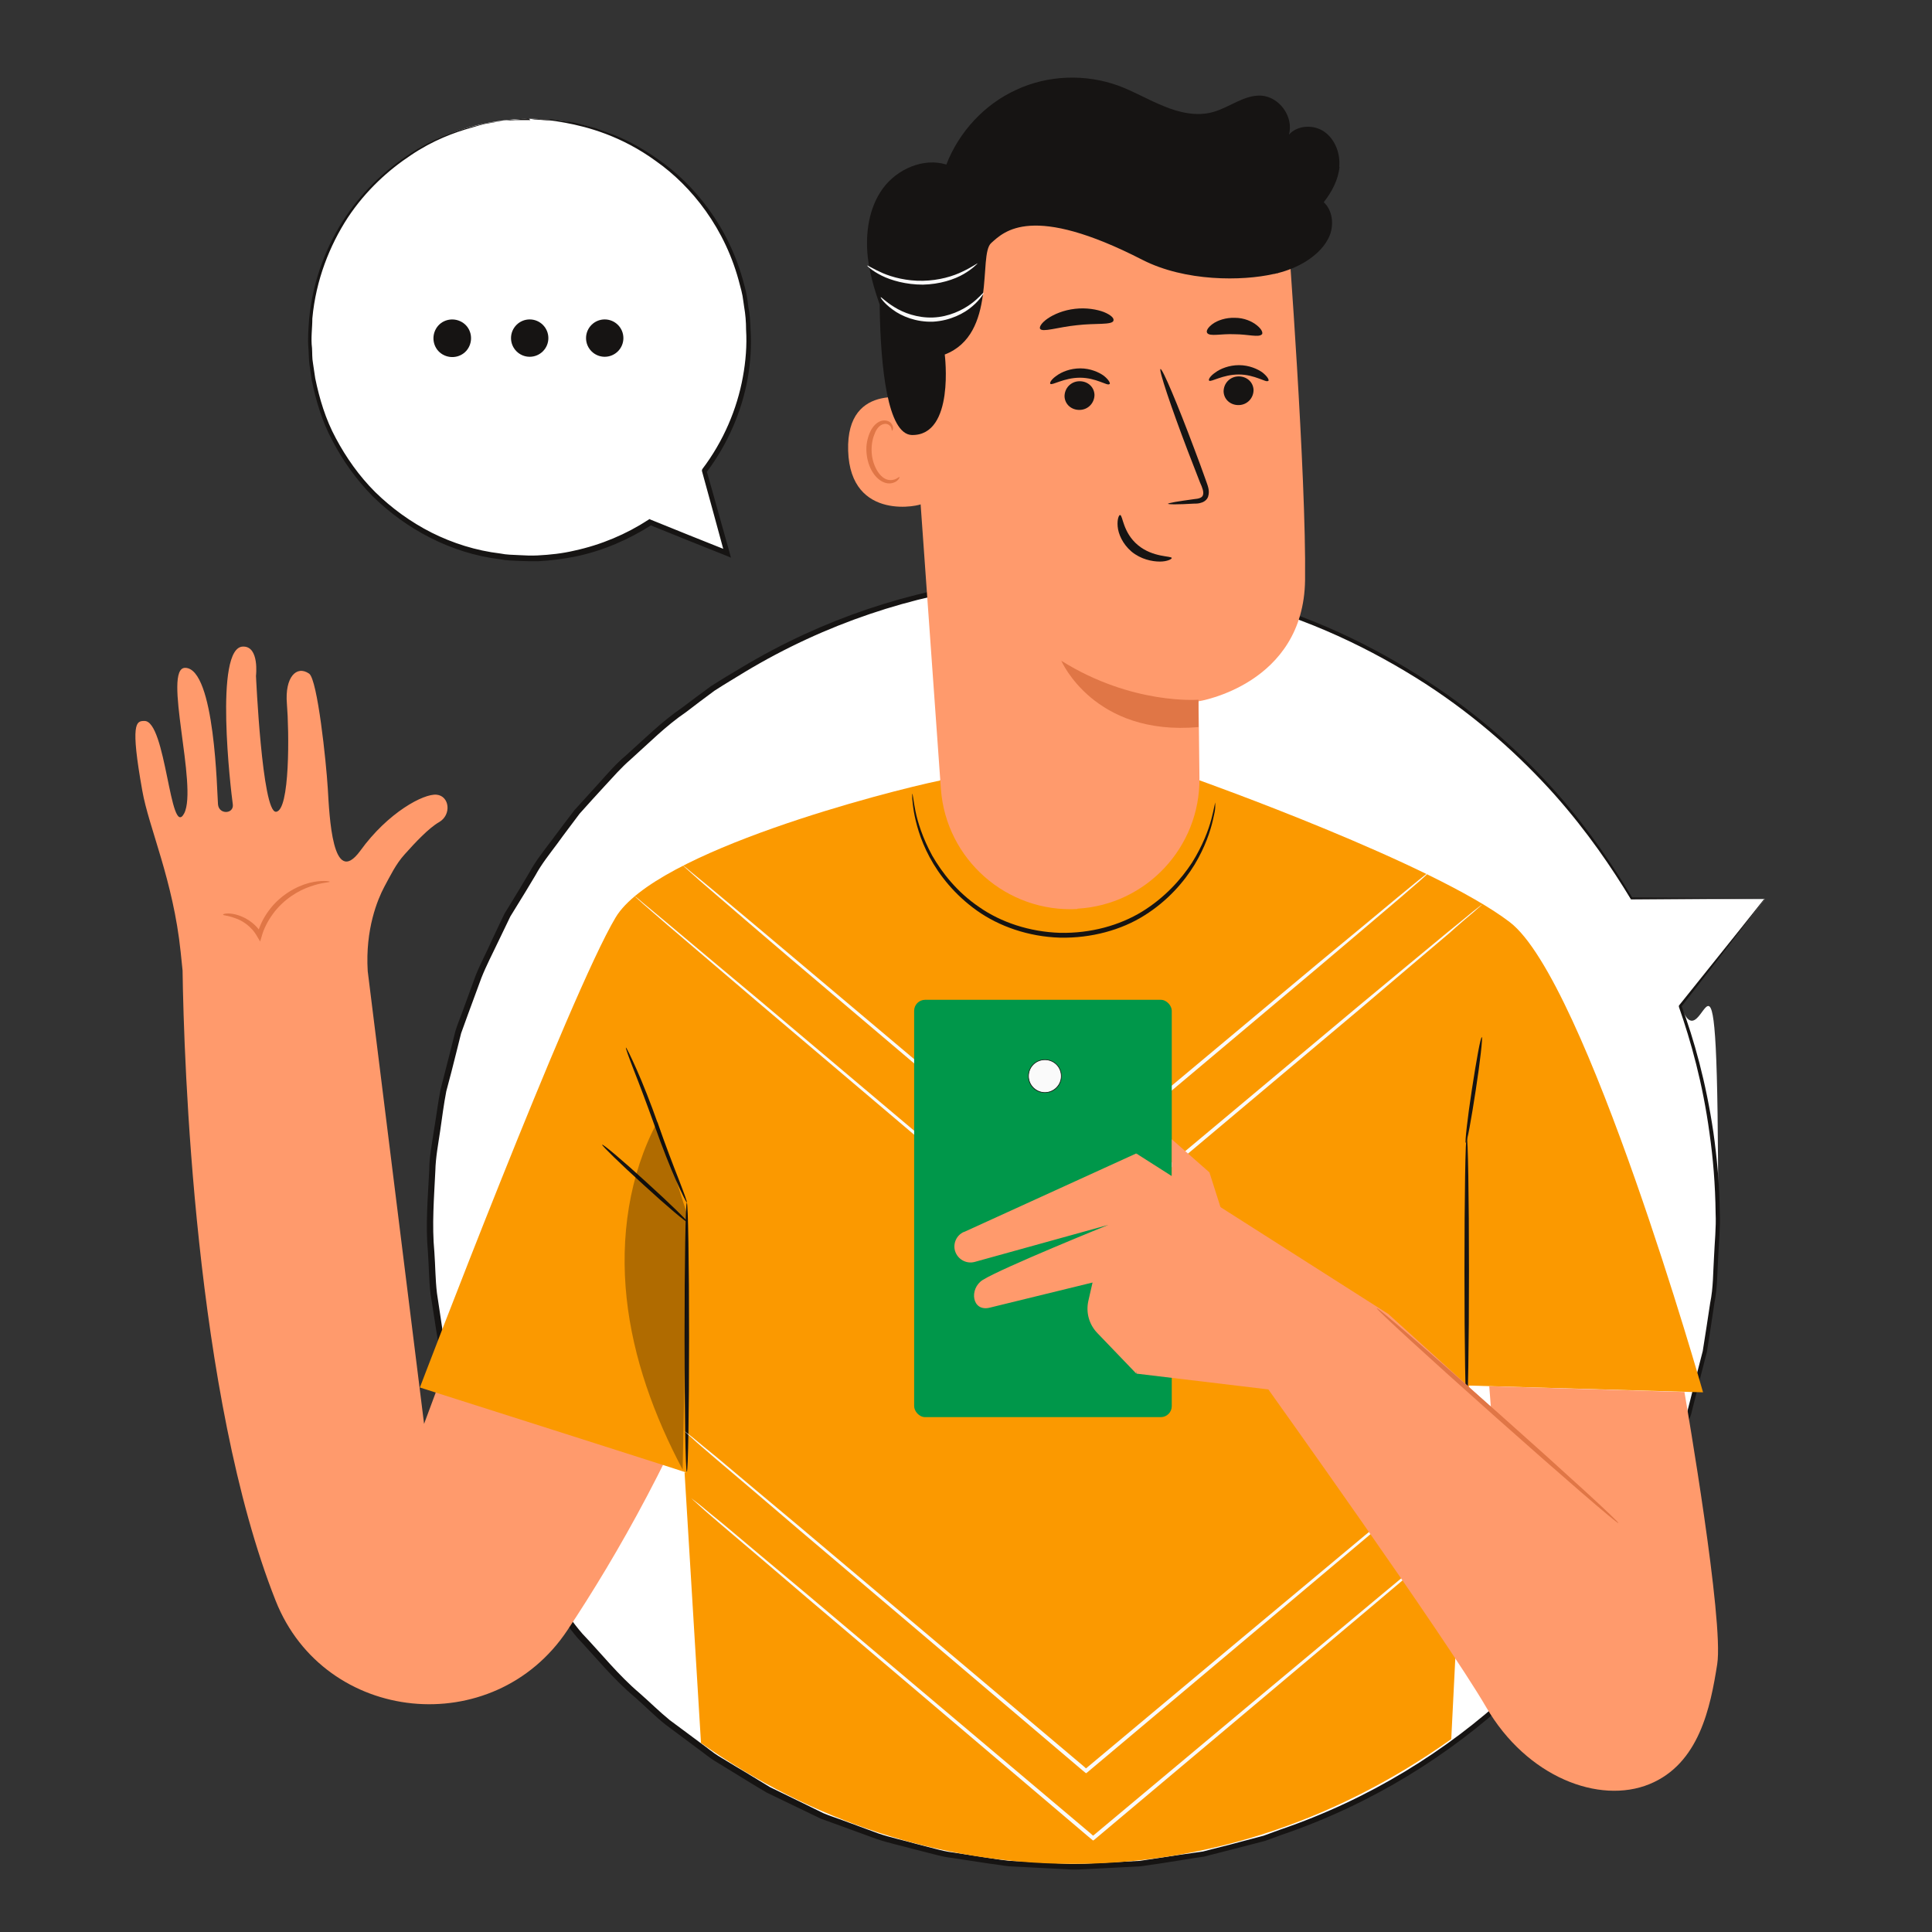 <?xml version="1.0" encoding="UTF-8"?>
<svg id="Calque_1" xmlns="http://www.w3.org/2000/svg" version="1.1" viewBox="0 0 600 600">
  <rect x="0" y="0" width="600" height="600" fill="#333333" stroke="none"/>
  <!-- Generator: Adobe Illustrator 29.0.0, SVG Export Plug-In . SVG Version: 2.1.0 Build 186)  -->
  <defs>
    <style>
      .st0 {
        fill: #fafafa;
      }

      .st1 {
        fill: #fb9900;
      }

      .st2 {
        opacity: .3;
      }

      .st3 {
        fill: #fff;
      }

      .st4 {
        fill: none;
        stroke: #fff;
        stroke-miterlimit: 10;
        stroke-width: 0px;
      }

      .st5 {
        fill: #161413;
      }

      .st6 {
        fill: #ff9a6c;
      }

      .st7 {
        fill: #e07646;
      }

      .st8 {
        fill: #00974a;
      }
    </style>
  </defs>
  <circle class="st3" cx="164.5" cy="105" r="68.1"/>
  <polygon class="st3" points="217.7 142.6 225.8 171.3 199 161 217.7 142.6"/>
  <g>
    <g>
      <g>
        <path class="st5" d="M182,105c0,3.2,2.6,5.8,5.8,5.8s5.8-2.6,5.8-5.8-2.6-5.8-5.8-5.8-5.8,2.6-5.8,5.8Z"/>
        <path class="st5" d="M158.7,105c0,3.2,2.6,5.8,5.8,5.8s5.8-2.6,5.8-5.8-2.6-5.8-5.8-5.8-5.8,2.6-5.8,5.8Z"/>
        <path class="st5" d="M135.4,102.1c-1.6,2.8-.7,6.4,2.1,8,2.8,1.6,6.4.7,8-2.1,1.6-2.8.7-6.4-2.1-8-2.8-1.6-6.4-.7-8,2.1Z"/>
      </g>
      <path class="st5" d="M164.2,36.8s-.4,0-1.2.1c-.9,0-2,.1-3.5.3-.8,0-1.6,0-2.5.2-.9.2-1.9.3-3,.5-1.1.2-2.3.4-3.5.6-1.2.3-2.6.7-3.9,1.1-5.5,1.5-12.2,4-19,8.6-6.8,4.5-13.9,10.8-19.6,19.4-5.6,8.6-9.9,19.3-11,31.3,0,3-.5,6.1-.1,9.2.1,1.6,0,3.1.3,4.7.2,1.6.5,3.1.7,4.7,1.3,6.3,3.2,12.7,6.4,18.6,3.2,6,7.2,11.7,12.2,16.7,5.1,5,11,9.3,17.5,12.6,6.6,3.3,13.8,5.6,21.4,6.5,1.9.4,3.8.4,5.7.5,1.9.1,3.8.2,5.8.1,3.9-.2,7.7-.6,11.5-1.5,8.3-1.8,16.1-5.1,23-9.6l.3-.2.4.2c8.1,3.3,16.1,6.5,23.9,9.6l-1,.9c-2.4-8.8-4.7-17.3-7-25.6v-.3c0,0,.1-.3.1-.3,6.6-8.7,10.8-18.7,12.6-28.6.9-4.9,1.3-9.9,1-14.7,0-2.4-.2-4.8-.6-7.1-.2-1.2-.3-2.3-.5-3.4-.2-1.1-.5-2.2-.8-3.3-4.4-17.7-15.2-30.9-26-38.5-10.8-7.9-21.3-10.7-28.4-12-1.8-.3-3.4-.6-4.7-.7-1.4,0-2.5-.2-3.5-.2-.9,0-1.6-.1-2.1-.2-.5,0-.7,0-.7,0s.2,0,.7,0c.5,0,1.3,0,2.1,0,1,0,2.1,0,3.5.1,1.4,0,3,.4,4.8.6.9.1,1.9.2,2.9.4,1,.2,2,.5,3.1.8,1.1.3,2.2.6,3.4.9,1.1.4,2.3.8,3.6,1.3,5,1.7,10.4,4.5,15.9,8.4,11,7.6,22.1,20.9,26.7,38.9.3,1.1.6,2.2.8,3.4.2,1.2.4,2.3.5,3.5.5,2.3.6,4.7.7,7.2.3,4.9,0,9.9-.9,15-1.8,10.1-6.1,20.3-12.8,29.2v-.6c2.4,8.3,4.7,16.8,7.2,25.6l.4,1.5-1.4-.6c-7.8-3.1-15.8-6.3-23.9-9.6h.7c-7,4.5-15,8-23.5,9.8-3.9.8-7.9,1.3-11.8,1.5-2,0-3.9,0-5.9-.1-2-.1-3.9-.1-5.8-.5-7.7-.9-15.1-3.3-21.8-6.7-6.7-3.4-12.7-7.8-17.9-12.9-5.1-5.2-9.2-11-12.4-17.1-3.3-6.1-5.2-12.6-6.5-19-.2-1.6-.5-3.2-.7-4.8-.2-1.6-.2-3.2-.3-4.8-.3-3.2,0-6.3.2-9.4,1.2-12.3,5.6-23.2,11.4-31.8,5.9-8.7,13.1-15,20-19.5,6.9-4.5,13.7-7,19.3-8.4,1.4-.3,2.7-.7,4-1,1.3-.2,2.5-.4,3.6-.5,1.1-.2,2.1-.3,3.1-.4.9,0,1.8,0,2.6-.1,1.5,0,2.6,0,3.5,0,.8,0,1.2,0,1.2,0Z"/>
    </g>
    <g>
      <path class="st4" d="M-1.5,624.2"/>
      <g>
        <path class="st3" d="M548.1,279.2h-41.6c-34.7-59.6-99.1-99.7-173-99.7-110.5,0-200.1,89.6-200.1,200.1s89.6,200.1,200.1,200.1,200.1-89.6,200.1-200.1-4.1-46.2-11.6-67.2l26.1-33.2Z"/>
        <path class="st5" d="M548.1,279.2c-1.5,1.9-9.1,11.7-25.9,33.4v-.3c3.9,10.6,7.6,23.7,9.9,39.3,1.1,7.8,1.9,16.2,2,25.1.2,4.5-.3,9-.5,13.7-.3,4.7-.2,9.5-1.2,14.4-.7,4.9-1.5,9.9-2.3,15-1.3,5-2.6,10.2-3.9,15.4-.3,1.3-.7,2.6-1,4-.5,1.3-.9,2.6-1.4,3.9-.9,2.6-1.9,5.2-2.9,7.9-1,2.6-1.8,5.4-3,8-1.2,2.6-2.5,5.2-3.8,7.8-10.1,21.1-24.8,42-44.3,60.1-19.5,18.1-43.8,33.4-71.7,42.9l-5.2,1.9-5.4,1.4c-3.6.9-7.2,1.9-10.9,2.8l-2.7.7-2.8.4-5.6.9c-3.8.6-7.5,1.2-11.3,1.7-3.8.2-7.7.4-11.5.6l-5.8.3c-1.9.1-3.9.2-5.8,0-3.9-.2-7.8-.4-11.8-.6l-5.9-.3c-2-.2-3.9-.6-5.9-.8-3.9-.6-7.9-1.2-11.8-1.8-2-.2-4-.7-5.9-1.2l-5.9-1.5c-3.9-1.1-7.9-1.9-11.7-3.2-3.8-1.4-7.7-2.8-11.5-4.2-1.9-.7-3.9-1.4-5.8-2.1l-5.6-2.7c-3.7-1.8-7.5-3.6-11.2-5.4-3.6-2.1-7.1-4.3-10.7-6.5l-5.4-3.3c-1.8-1.1-3.4-2.5-5.1-3.7-3.4-2.5-6.8-5.1-10.2-7.6-3.3-2.6-6.3-5.7-9.5-8.5-6.6-5.5-12-12.2-17.9-18.5-2.8-3.3-5.2-6.9-7.9-10.3l-3.9-5.2c-1.3-1.7-2.3-3.7-3.5-5.5-2.3-3.7-4.5-7.5-6.8-11.2-2.1-3.9-3.9-7.9-5.8-11.8l-2.9-6c-.9-2-1.6-4.1-2.3-6.2-1.5-4.1-3-8.3-4.5-12.4-1.2-4.2-2.2-8.5-3.3-12.7l-1.6-6.3c-.5-2.1-.7-4.3-1.1-6.4-.7-4.3-1.3-8.6-2-12.8-.5-4.3-.5-8.6-.8-12.9-.8-8.6,0-17.1.4-25.5,0-4.2.9-8.4,1.5-12.6.7-4.1,1.2-8.3,2-12.4,1-4,2.1-8.1,3.1-12.1l1.5-6c.6-2,1.4-3.9,2.1-5.8,1.4-3.9,2.8-7.7,4.2-11.5,1.5-3.8,3.5-7.4,5.1-11.1l2.6-5.5,1.3-2.7,1.6-2.6c2.1-3.4,4.2-6.9,6.2-10.3,1.9-3.5,4.4-6.6,6.8-9.8,2.4-3.2,4.7-6.3,7.1-9.4,2.6-2.9,5.3-5.8,7.9-8.7,2.6-2.9,5.1-5.8,8.1-8.3,5.7-5.1,11.1-10.5,17.4-14.8,3-2.3,6-4.5,9-6.7,3.1-2,6.3-3.9,9.5-5.8,25.3-15.2,52.7-24.1,79.2-27.1,13.3-1.4,26.3-1.8,38.8-1,6.2.7,12.4,1.1,18.4,2.3,3,.6,6,.9,8.9,1.6,2.9.7,5.8,1.4,8.6,2.1,22.7,5.8,42.5,15.5,59,26.3,16.6,10.8,29.8,23,40.2,34.7,10.4,11.8,17.8,23.1,23.6,32.7l-.3-.2c27.1.2,39.2.3,41.6.3-2.4,0-14.5.1-41.6.3h-.2s-.1-.2-.1-.2c-5.8-9.5-13.3-20.7-23.7-32.4-10.4-11.6-23.6-23.7-40.1-34.4-16.5-10.6-36.1-20.2-58.7-25.9-2.8-.7-5.7-1.4-8.6-2-2.9-.7-5.9-1-8.8-1.6-5.9-1.2-12.1-1.5-18.2-2.2-12.4-.8-25.3-.3-38.5,1.1-26.3,3.1-53.4,11.9-78.5,27-3.1,1.9-6.3,3.8-9.4,5.8-3,2.2-5.9,4.4-8.9,6.7-6.2,4.2-11.5,9.6-17.2,14.7-2.9,2.5-5.4,5.4-8,8.2-2.6,2.8-5.2,5.7-7.8,8.6-2.3,3.1-4.7,6.2-7,9.4-2.3,3.1-4.8,6.2-6.7,9.7-2,3.4-4.1,6.8-6.2,10.2l-1.6,2.6-1.3,2.7-2.6,5.4c-1.7,3.6-3.6,7.2-5.1,11-1.4,3.8-2.8,7.6-4.2,11.4-.7,1.9-1.4,3.8-2.1,5.8l-1.5,6c-1,4-2,8-3.1,12-.8,4.1-1.3,8.2-1.9,12.3-.6,4.1-1.4,8.2-1.5,12.4-.4,8.4-1.1,16.8-.3,25.3.3,4.2.3,8.5.8,12.7.6,4.2,1.3,8.4,1.9,12.7.4,2.1.6,4.3,1.1,6.4l1.6,6.3c1.1,4.2,2.1,8.4,3.3,12.5,1.5,4.1,3,8.2,4.5,12.2.8,2,1.4,4.1,2.3,6.1l2.8,5.9c1.9,3.9,3.7,7.9,5.8,11.7,2.3,3.7,4.5,7.4,6.7,11.1,1.2,1.8,2.1,3.8,3.5,5.5l3.9,5.2c2.6,3.4,5,7,7.8,10.2,5.9,6.2,11.2,12.9,17.7,18.4,3.2,2.8,6.2,5.8,9.4,8.4,3.4,2.5,6.7,5,10.1,7.5,1.7,1.2,3.3,2.6,5.1,3.7l5.3,3.2c3.6,2.1,7.1,4.3,10.6,6.4,3.7,1.8,7.4,3.6,11.1,5.4l5.5,2.7c1.9.8,3.8,1.4,5.7,2.1,3.8,1.4,7.6,2.8,11.4,4.2,3.8,1.3,7.8,2.1,11.6,3.2l5.8,1.5c1.9.5,3.9,1,5.8,1.2,3.9.6,7.8,1.2,11.7,1.8,1.9.3,3.9.6,5.8.8l5.9.3c3.9.2,7.8.4,11.6.6,1.9.2,3.9,0,5.8,0l5.8-.3c3.8-.2,7.6-.4,11.4-.6,3.8-.6,7.5-1.1,11.2-1.7l5.6-.8,2.8-.4,2.7-.7c3.6-.9,7.2-1.8,10.8-2.8l5.3-1.4,5.2-1.9c27.6-9.4,51.8-24.5,71.1-42.4,19.4-17.9,34-38.7,44.1-59.6,1.3-2.6,2.5-5.2,3.8-7.8,1.2-2.6,2-5.3,3-7.9,1-2.6,1.9-5.2,2.9-7.8.5-1.3.9-2.6,1.4-3.9.3-1.3.7-2.6,1-3.9,1.3-5.2,2.6-10.3,3.9-15.3.8-5.1,1.6-10.1,2.3-14.9,1-4.8.9-9.7,1.2-14.3.2-4.7.7-9.2.5-13.6-.1-8.9-.8-17.2-1.9-24.9-2.1-15.5-5.8-28.6-9.5-39.2v-.2c0,0,0-.2,0-.2,17.2-21.4,24.9-31.1,26.4-33Z"/>
      </g>
      <g>
        <path class="st6" d="M154.8,380l-23.1,62.2-17.5-140.6c-.8-13.1,3.1-22.3,5.1-26.1,1.9-3.5,3.6-7.1,6.3-10.1,3.2-3.6,7.6-8.3,10.8-10.1,3.9-2.3,3.2-8.1-.8-8.5-4-.4-15.1,5.5-23.7,17.4-8.7,11.9-9.6-11-10.1-19.3-.5-8.3-3.2-33.9-5.8-35.7-3.9-2.7-7.6,1.1-6.9,9.4.7,8.4,1,33.3-3.4,33.5-4.3.2-6.2-42.2-6.2-42.2,0,0,1.1-9.2-4-9.1-9.1,0-3.8,44.8-3.2,49,.4,3-4.3,3.3-4.6,0-.3-3.3-.9-42.3-10.2-42.4-7.1,0,4,36.9-.3,45.2-4.4,8.3-5.6-29-12.4-28.7-2.5,0-4.4.5-.6,21.7,2,11.4,9.6,27.8,11.9,50l.6,5.8c.4,27.7,3.7,132.1,28.9,195.7,15.2,38.4,67.7,43.6,90.6,9.2,15.5-23.3,34.2-56.1,49.2-95.9l-70.2-30.4Z"/>
        <path class="st7" d="M69.3,284.1c0,.2,1.4.2,3.6,1,2.2.7,5.2,2.5,7,5.8l.9,1.5.5-1.7c.6-2.2,1.8-4.6,3.4-6.8,3.4-4.7,8.1-7.4,11.7-8.6,3.6-1.3,6-1.2,6-1.5,0-.1-2.5-.6-6.4.4-3.8,1-9,3.7-12.6,8.7-1.7,2.3-2.9,4.9-3.5,7.3l1.4-.2c-2.2-3.7-5.7-5.4-8.1-6-2.4-.6-3.9-.2-3.9,0Z"/>
      </g>
      <g>
        <path class="st1" d="M291.9,242.3h80.5s72.8,25.9,96.5,44.1c23.7,18.1,60,146,60,146l-72.7-2.1-5.5,109.8c-74.5,53-163.9,49.9-233,1.2l-5.1-84h.5c0-.1-82.7-26.4-82.7-26.4,0,0,46.6-122.3,60.8-146,12.4-20.6,84.3-39.1,100.7-42.5"/>
        <path class="st5" d="M377.4,249.2s0,.5,0,1.4c0,.9-.3,2.3-.7,4-.8,3.5-2.4,8.4-5.7,13.9-3.3,5.4-8.4,11.3-15.6,15.8-7.1,4.5-16.5,7.1-26.2,6.9-9.8-.3-18.9-3.5-25.8-8.4-6.9-4.9-11.7-11-14.7-16.6-3-5.6-4.3-10.7-4.9-14.2-.3-1.8-.4-3.1-.5-4.1,0-.9,0-1.4,0-1.4.2,0,.3,1.9,1,5.4.7,3.4,2.2,8.3,5.2,13.8,3.1,5.4,7.8,11.4,14.6,16,6.7,4.7,15.6,7.7,25.1,8,9.5.2,18.5-2.3,25.5-6.6,7-4.3,12.1-10,15.5-15.2,3.3-5.3,5.1-10.1,6-13.5.9-3.4,1.1-5.3,1.3-5.3Z"/>
        <path class="st5" d="M213.3,373.5c.4,0,.7,18.7.7,41.8,0,23.1-.3,41.8-.7,41.8-.4,0-.7-18.7-.7-41.8,0-23.1.3-41.8.7-41.8Z"/>
        <path class="st5" d="M455.5,353c.4,0,.7,18.7.7,41.8,0,23.1-.3,41.8-.7,41.8-.4,0-.7-18.7-.7-41.8,0-23.1.3-41.8.7-41.8Z"/>
        <path class="st5" d="M213.3,373.5c-.1,0-1.4-2.5-3.3-6.8-1.9-4.3-4.3-10.3-6.7-17.1-2.4-6.7-4.7-12.8-6.4-17.1-1.7-4.4-2.7-7.1-2.5-7.2.1,0,1.4,2.5,3.3,6.8,1.9,4.3,4.3,10.3,6.7,17.1,2.4,6.7,4.7,12.8,6.4,17.1,1.7,4.4,2.7,7.1,2.5,7.2Z"/>
        <path class="st5" d="M213.6,379.6c-.2.3-6.4-4.9-13.7-11.6-7.4-6.7-13.1-12.3-12.9-12.5.2-.3,6.4,4.9,13.7,11.6,7.4,6.7,13.1,12.3,12.9,12.5Z"/>
        <path class="st5" d="M460.2,322.1c.3,0-.5,7.5-1.9,16.5-1.4,9.1-2.7,16.4-3.1,16.3-.3,0,.5-7.4,1.9-16.5,1.4-9.1,2.7-16.4,3.1-16.3Z"/>
        <g class="st2">
          <path d="M212,456.4c-8.8-16.6-15.4-34.6-17.4-53.3-2-18.7.7-38.2,9.6-54.8l9.4,29.5-1.6,78.6Z"/>
        </g>
        <path class="st0" d="M443.2,271.5s-.7.7-2.2,2c-1.6,1.4-3.8,3.3-6.6,5.7-5.9,5-14.2,12.1-24.4,20.7-20.8,17.5-49.3,41.5-80.9,68l-.4.3-.4-.3c-.4-.4-.9-.7-1.3-1.1-31.7-26.9-60.5-51.3-81.5-69.1-10.3-8.8-18.6-15.9-24.6-21.1-2.8-2.4-5-4.3-6.6-5.8-1.5-1.3-2.3-2.1-2.3-2.1,0,0,.9.6,2.4,1.9,1.7,1.4,4,3.3,6.8,5.6,6,5,14.5,12.1,24.8,20.8,21,17.7,49.9,42,81.7,68.9.5.4.9.8,1.3,1.1h-.8c31.6-26.4,60.2-50.3,81.1-67.8,10.3-8.5,18.6-15.4,24.6-20.4,2.8-2.3,5-4.1,6.7-5.5,1.5-1.2,2.4-1.9,2.4-1.9Z"/>
        <path class="st0" d="M460.2,281s-.9.8-2.6,2.3c-1.9,1.6-4.4,3.7-7.5,6.5-6.7,5.7-16.2,13.7-27.8,23.6-23.7,19.9-56.2,47.3-92.2,77.5l-.4.3-.4-.3c-.4-.3-.9-.7-1.3-1.1-36.2-30.7-68.9-58.4-92.8-78.7-11.7-10-21.3-18.2-28-23.9-3.2-2.8-5.7-4.9-7.6-6.6-1.7-1.5-2.6-2.4-2.6-2.4,0,0,1,.7,2.7,2.2,1.9,1.6,4.5,3.7,7.7,6.4,6.8,5.7,16.4,13.8,28.3,23.7,23.9,20.2,56.7,47.8,93,78.4.4.4.9.8,1.3,1.1h-.8c36.1-30.2,68.7-57.4,92.4-77.3,11.7-9.7,21.3-17.7,28.1-23.3,3.2-2.6,5.8-4.7,7.7-6.3,1.8-1.4,2.7-2.1,2.7-2.1Z"/>
        <path class="st0" d="M460.2,446.9s-.8.8-2.4,2.2c-1.8,1.5-4.1,3.5-7.1,6.1-6.3,5.4-15.2,12.9-26.2,22.2-22.3,18.8-52.9,44.5-86.8,73l-.4.3-.4-.3c-.4-.3-.8-.7-1.2-1-34-28.9-64.8-55-87.3-74.1-11-9.4-20-17.1-26.4-22.5-3-2.6-5.4-4.6-7.1-6.2-1.6-1.4-2.4-2.2-2.4-2.2,0,0,.9.7,2.6,2,1.8,1.5,4.2,3.5,7.3,6,6.4,5.4,15.5,13,26.6,22.3,22.5,19,53.4,45,87.5,73.8.4.4.8.7,1.2,1h-.8c33.9-28.4,64.6-54,87-72.7,11-9.2,20-16.6,26.4-21.9,3-2.5,5.4-4.4,7.2-5.9,1.7-1.3,2.6-2,2.6-2Z"/>
        <path class="st0" d="M462.4,467.8s-.8.8-2.4,2.2c-1.8,1.5-4.1,3.5-7.1,6.1-6.3,5.4-15.2,12.9-26.2,22.2-22.3,18.8-52.9,44.5-86.8,73l-.4.3-.4-.3c-.4-.3-.8-.7-1.2-1-34-28.9-64.8-55-87.3-74.1-11-9.4-20-17.1-26.4-22.5-3-2.6-5.4-4.6-7.1-6.2-1.6-1.4-2.4-2.2-2.4-2.2,0,0,.9.7,2.6,2,1.8,1.5,4.2,3.5,7.3,6,6.4,5.4,15.5,13,26.6,22.3,22.5,19,53.4,45,87.5,73.8.4.4.8.7,1.2,1h-.8c33.9-28.4,64.6-54,87-72.7,11-9.2,20-16.6,26.4-21.9,3-2.5,5.4-4.4,7.2-5.9,1.7-1.3,2.6-2,2.6-2Z"/>
      </g>
      <g>
        <rect class="st8" x="283.9" y="310.5" width="80" height="129.6" rx="3.4" ry="3.4"/>
        <g>
          <g>
            <path class="st6" d="M523.1,432.2c.7,4.2,12.3,71.2,10.2,84.6-2.1,13.4-5.6,31-21.1,37.3-15.5,6.3-38-2.1-50.7-24-12.7-21.8-67.6-98.6-67.6-98.6l-40.9-4.9v-68.3l78.2,49.8,31.8,28.8-.5-6.4,60.7,1.8Z"/>
            <path class="st7" d="M427.6,406.3c.3-.3,17.3,14.4,38,32.8,20.7,18.4,37.3,33.6,37,33.9s-17.3-14.4-38-32.8c-20.7-18.4-37.3-33.6-37-33.9Z"/>
          </g>
          <path class="st6" d="M299.4,382.6l53.5-24.4,8.2,21.6-8.2,46.8-12.1-12.6c-2.6-2.7-3.6-6.4-2.8-10l1.3-5.7s-27.5,6.7-31.9,7.8c-5.6,1.4-6.5-5.9-2.2-8.6,6.1-3.8,39-17.1,39-17.1l-41.5,11.5c-2.6.7-5.3-.8-6.1-3.4h0c-.7-2.4.5-4.9,2.7-5.9Z"/>
        </g>
        <polygon class="st6" points="363.9 353.8 375.6 364.1 382.1 384.5 363.9 375.7 363.9 353.8"/>
        <g>
          <path class="st0" d="M329.6,334.2c0,2.8-2.3,5.1-5.1,5.1s-5.1-2.3-5.1-5.1,2.3-5.1,5.1-5.1,5.1,2.3,5.1,5.1Z"/>
          <path class="st5" d="M324.5,339.4c-2.9,0-5.2-2.3-5.2-5.2s2.3-5.2,5.2-5.2,5.2,2.3,5.2,5.2-2.3,5.2-5.2,5.2ZM324.5,329.2c-2.8,0-5,2.2-5,5s2.3,5,5,5,5-2.2,5-5-2.2-5-5-5Z"/>
        </g>
      </g>
      <g>
        <g>
          <g>
            <g>
              <path class="st6" d="M334.6,282.2h0c21.4-1.2,38.1-19.1,37.9-40.5-.1-12.9-.3-23.9-.3-23.9,0,0,32.7-5.1,33.1-37.7.4-32.7-5.3-107.6-5.3-107.6h0c-37.8-16.2-81.4-10.8-114,14.3l-4.8,3.7,11,154.5c1.6,21.9,20.5,38.5,42.4,37.3Z"/>
              <path class="st7" d="M372.2,217.3s-20.6,1.7-42.6-12.1c0,0,10.1,23.5,42.6,20.6v-8.5Z"/>
            </g>
            <g>
              <path class="st6" d="M285.1,124.3c-.6-.2-22.4-6.6-21.7,15.7.7,22.3,23,17,23,16.4s-1.3-32.1-1.3-32.1Z"/>
              <path class="st7" d="M279.3,148.1c-.1,0-.4.3-1,.6-.6.3-1.7.6-2.9.2-2.4-.8-4.5-4.5-4.7-8.5-.1-2,.2-4,.9-5.6.6-1.7,1.6-2.8,2.8-3.1,1.2-.3,2,.4,2.3,1,.3.6.2,1.1.3,1.1,0,0,.5-.4.3-1.3-.1-.4-.4-1-.9-1.4-.6-.4-1.3-.6-2.2-.5-1.7.2-3.2,1.8-4,3.6-.8,1.8-1.3,4-1.1,6.3.3,4.5,2.7,8.6,6,9.5,1.6.4,2.9-.2,3.5-.7.7-.6.8-1.1.7-1.1Z"/>
            </g>
            <g>
              <g>
                <g>
                  <path class="st5" d="M389.3,121.1c0,2.5-1.9,4.6-4.5,4.7-2.6.1-4.7-1.7-4.8-4.2,0-2.5,1.9-4.6,4.5-4.7,2.6-.1,4.7,1.7,4.8,4.2Z"/>
                  <path class="st5" d="M393.8,118.3c-.6.6-4.1-2-9.1-2-5,0-8.7,2.5-9.2,1.9-.3-.3.3-1.4,1.9-2.5,1.6-1.2,4.3-2.3,7.4-2.3,3.1,0,5.8,1.2,7.3,2.3,1.5,1.2,2.1,2.3,1.8,2.6Z"/>
                </g>
                <g>
                  <path class="st5" d="M339.9,122.6c0,2.5-1.9,4.6-4.5,4.7-2.6.1-4.7-1.7-4.8-4.2,0-2.5,1.9-4.6,4.5-4.7,2.6-.1,4.7,1.7,4.8,4.2Z"/>
                  <path class="st5" d="M344.5,119.3c-.6.6-4.1-2-9.1-2-5,0-8.7,2.5-9.2,1.9-.3-.3.3-1.4,1.9-2.5,1.6-1.2,4.3-2.3,7.4-2.3,3.1,0,5.8,1.2,7.3,2.3,1.5,1.2,2.1,2.3,1.8,2.6Z"/>
                </g>
                <path class="st5" d="M362.7,156.5c0-.3,3.1-.8,8.2-1.5,1.3-.1,2.5-.4,2.7-1.3.3-.9-.2-2.3-.9-3.8-1.2-3.1-2.5-6.4-3.8-9.8-5.3-13.9-9.1-25.3-8.5-25.5.6-.2,5.3,10.9,10.5,24.8,1.3,3.4,2.5,6.7,3.6,9.8.5,1.5,1.3,3.1.7,5-.3,1-1.3,1.7-2.1,1.9-.8.3-1.5.3-2.2.3-5.1.3-8.2.3-8.3,0Z"/>
                <path class="st5" d="M347.9,160c.8,0,.8,5.4,5.5,9.3,4.7,3.9,10.5,3.3,10.5,4,0,.3-1.3,1.1-3.7,1.1-2.4,0-5.9-.7-8.8-3.1-2.8-2.4-4.1-5.5-4.3-7.8-.2-2.3.4-3.6.8-3.6Z"/>
              </g>
              <path class="st5" d="M345.8,99.6c-.5,1.4-5.5.7-11.4,1.4-5.9.6-10.7,2.3-11.4,1.1-.3-.6.5-1.9,2.4-3.2,1.9-1.3,4.9-2.6,8.5-3,3.5-.4,6.8.2,8.9,1,2.2.9,3.2,1.9,3,2.6Z"/>
              <path class="st5" d="M391.9,103.8c-.9,1.1-4.3,0-8.5,0-4.2-.2-7.7.8-8.5-.4-.4-.6.2-1.7,1.7-2.8,1.5-1.1,4.1-2,6.9-1.9,2.9,0,5.3,1.1,6.8,2.3,1.5,1.2,2,2.3,1.6,2.9Z"/>
            </g>
          </g>
          <path class="st5" d="M415.9,51.8c.4-4-1.2-8.4-4.5-10.8-3.3-2.4-8.4-2.2-11.1.8,1.5-5.5-2.9-11.7-8.6-12.1-5.3-.3-9.9,3.7-15,5.1-5,1.4-10.4.2-15.2-1.8-4.8-1.9-9.3-4.6-14.2-6.4-10.2-3.7-21.9-3.3-31.7,1.3-9.9,4.5-17.8,13.1-21.7,23.2-7.1-2.2-15.3,1.4-19.7,7.4-4.4,6-5.5,14-4.7,21.4.6,5,2,9.9,3.7,14.7,0,.4,0,.8,0,1.3.3,18,2.4,39,10,39.2,13.4.2,10.2-25,10.2-25,16.4-6.3,10.3-30.9,14.4-34.6,4.1-3.7,12.7-12.4,47,5.2,13.3,6.8,31,6.6,40.7,4.4.3,0,.6-.1.9-.2,0,0,.1,0,.2,0,.1,0,.2,0,.3-.1,3.1-.8,6.1-2,8.8-3.7,3.1-2,5.9-4.6,7.3-8.1,1.3-3.4.8-7.7-1.9-10.2,2.5-3.2,4.5-6.9,4.9-11Z"/>
        </g>
        <path class="st0" d="M273.5,92.3c.2-.1,1.5,1.4,4.3,3.1,2.7,1.7,7.1,3.4,12,3.2,4.9-.2,9.1-2.3,11.7-4.2,2.6-1.9,3.8-3.6,4-3.5.1,0-.9,2-3.5,4.2-2.5,2.2-6.9,4.5-12.2,4.8-5.3.2-9.8-1.7-12.5-3.7-2.8-2-3.9-3.8-3.8-3.9Z"/>
        <path class="st0" d="M303.6,81.8c0,0-1.4,1.6-4.3,3.3-2.9,1.7-7.5,3.2-12.7,3.3-5.2,0-9.8-1.3-12.8-2.8-3-1.5-4.5-3-4.5-3.1.1-.2,1.8,1,4.8,2.3,3,1.3,7.5,2.5,12.5,2.4,5-.1,9.4-1.4,12.4-2.9,3-1.4,4.6-2.7,4.7-2.5Z"/>
      </g>
    </g>
  </g>
</svg>